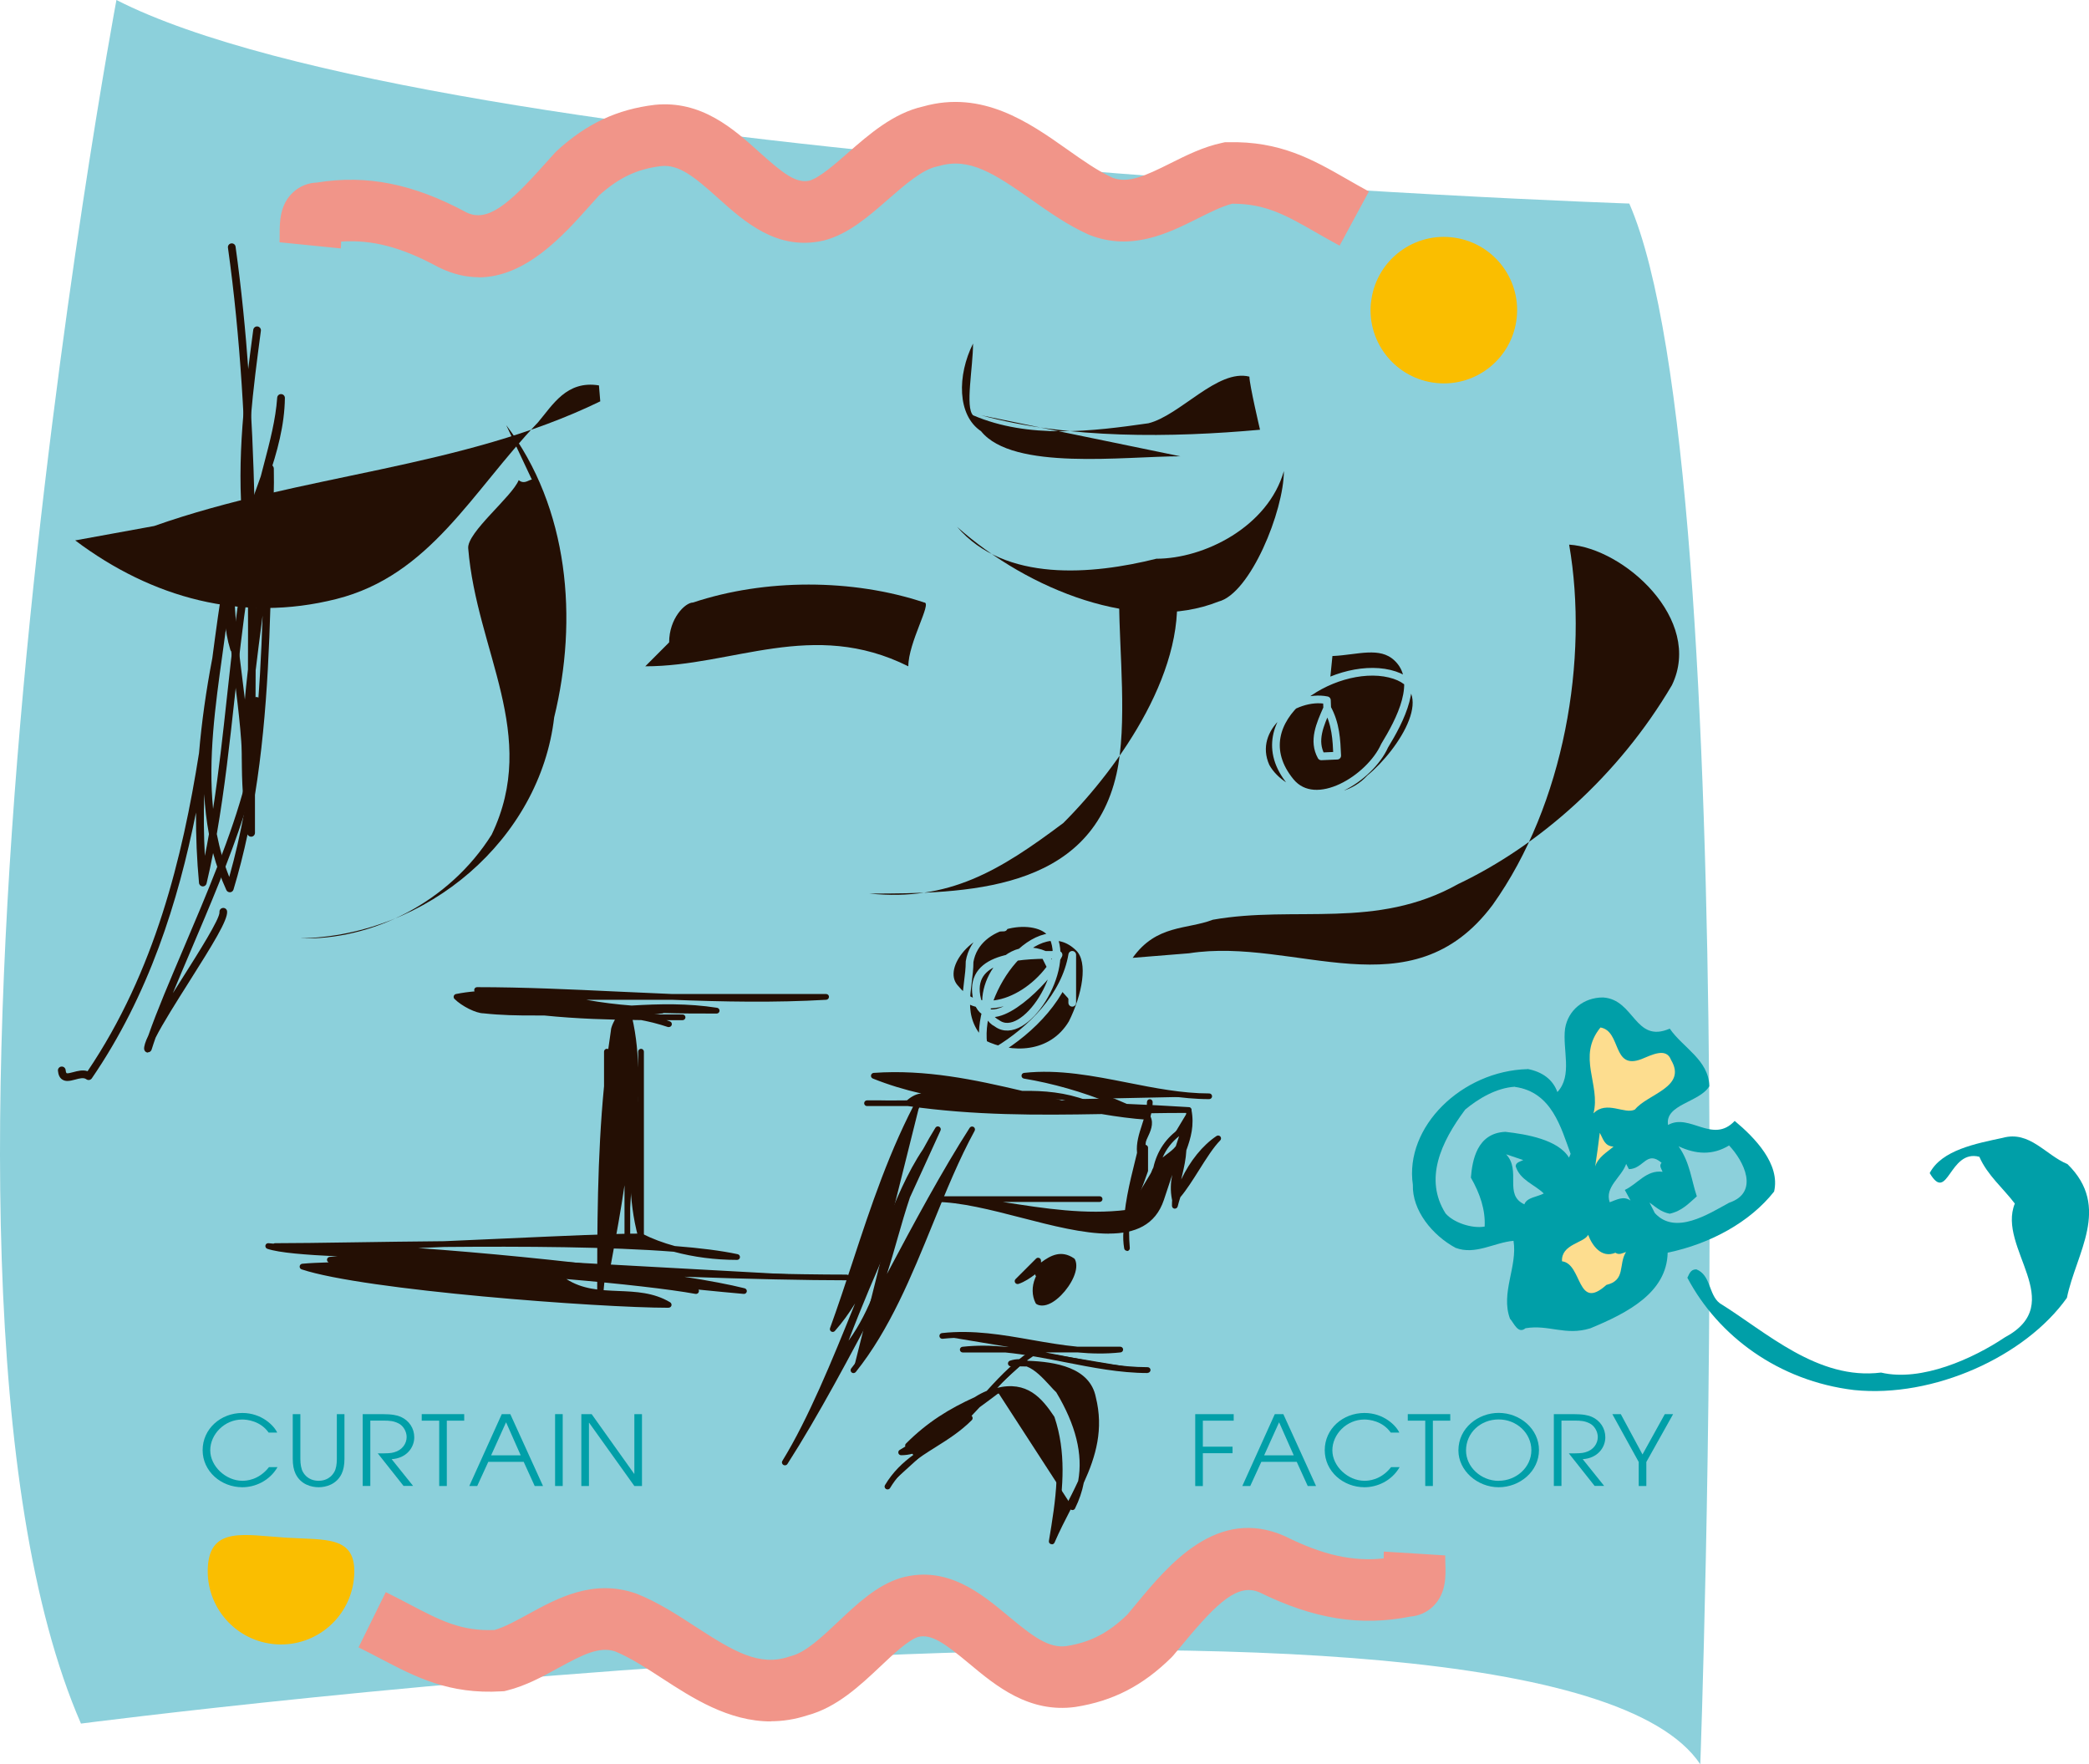 <?xml version="1.0" encoding="UTF-8"?><svg id="b" xmlns="http://www.w3.org/2000/svg" viewBox="0 0 271.45 229.25"><defs><style>.d{fill:#8cd0db;}.e{fill:#fabe00;}.f{fill:#fddd8f;}.g{stroke:#8cd0db;stroke-linecap:round;stroke-linejoin:round;}.g,.h{fill:#240f04;}.i{fill:#009fa8;}.j{fill:#f19589;}</style></defs><g id="c"><path class="d" d="m211.73,26.45S56.6,21.16,15.13,0c0,0-30.72,164-4.61,223.96,0,0,190.46-24.69,210.42,5.29,0,0,6.14-167.53-9.22-202.79Z"/><path class="g" d="m173.19,84.74c3.1-.13,6.17-1.3,8.32.69,3.23,2.97.35,8.28-1.59,11.47-1.89,4.23-8.96,8.67-12.24,4.66-6.56-8.02,5.56-15.78,12.89-14.02,7.33,1.76,1.47,10.3-2.54,13.58-3.96,4.31-11.3,2.55-13.54-1.5-2.29-5.09,3.75-9.49,7.93-8.63l.04,1.03c1.12,2.03,1.21,4.1,1.3,6.17l-2.07.09c-1.12-2.03-.17-4.14.77-6.25"/><path class="g" d="m130.44,120.52c-4.45,0-8.89,5.34-6.23,8,3.56,4.45,10.67.89,13.34-4.45-4.45,0-11.56,0-10.67,5.34.89,5.34,7.12,0,9.78-3.56l-.89-1.78c-6.23-2.67-9.78,7.12-6.23,8.89,3.56,2.67,9.78-7.12,7.12-11.56-1.78-2.67-9.78-1.78-10.67,3.56,0,3.56-1.78,7.12,1.78,10.67,3.56,1.78,8.89,1.78,11.56-2.67,1.78-3.56,2.67-8,.89-9.78-5.34-5.34-13.34,5.34-12.45,12.45l1.78.89c4.45-2.67,8.89-7.12,9.78-12.45v6.23"/><path class="e" d="m178.14,39.34c-.53,5.23,3.29,9.9,8.52,10.43,5.23.53,9.9-3.29,10.43-8.52.53-5.23-3.29-9.9-8.52-10.42-5.23-.53-9.9,3.29-10.42,8.52Z"/><path class="e" d="m46.02,204.75c.33-5.25-3.66-4.62-8.91-4.95-5.25-.33-9.77-1.49-10.1,3.76-.33,5.25,3.66,9.77,8.91,10.1,5.25.33,9.77-3.66,10.1-8.91Z"/><path class="j" d="m62.2,36.02c-1.62,0-3.34-.38-5.14-1.26l-.14-.07c-4.73-2.56-8.53-3.57-12.59-3.3,0,.29-.02.59-.05.89l-7.96-.8c.02-.23.02-.61.02-.99,0-1.66,0-3.93,1.8-5.55.84-.76,1.9-1.18,3.04-1.22,6.51-1.05,12.54.16,19.47,3.9,2.7,1.27,5.42-1.01,10.1-6.26.47-.53.93-1.04,1.38-1.53l.25-.25c3.87-3.53,7.8-5.37,12.71-5.96,6.07-.61,10.24,3.14,13.59,6.16,3.08,2.77,4.75,4.06,6.48,3.7,1.32-.38,3.29-2.1,5.02-3.62,2.77-2.42,5.9-5.15,9.75-6.02,7.73-2.19,13.81,2.09,18.7,5.54,2.07,1.46,4.02,2.84,5.97,3.73,2.03.74,4.18-.24,7.48-1.89,2.1-1.05,4.28-2.14,6.73-2.66l.36-.08h.37c6.82-.17,11.06,2.26,15.53,4.82.89.51,1.81,1.04,2.81,1.58l-3.81,7.04c-1.05-.57-2.04-1.13-2.98-1.67-3.94-2.26-6.59-3.78-10.92-3.78h-.05c-1.36.35-2.87,1.11-4.47,1.91-3.82,1.91-8.58,4.29-14.05,2.16l-.19-.08c-2.68-1.21-5.08-2.9-7.4-4.53-4.89-3.45-8.09-5.5-11.99-4.36l-.3.07c-1.88.4-4.13,2.36-6.3,4.25-2.55,2.23-5.18,4.53-8.33,5.35l-.13.03c-5.99,1.35-10.24-2.47-13.66-5.54-3.05-2.74-5.05-4.38-7.37-4.15-3.11.37-5.48,1.48-8.07,3.8-.38.42-.78.86-1.18,1.31-3.47,3.89-8.34,9.35-14.51,9.35Z"/><path class="j" d="m100.18,223.68c-5.52,0-10.2-3.04-14.14-5.6-2.12-1.38-4.13-2.68-6.11-3.5-2.06-.67-4.17.4-7.41,2.17-2.06,1.13-4.2,2.3-6.63,2.91l-.36.09-.37.02c-6.82.41-11.13-1.85-15.7-4.24-.91-.48-1.85-.97-2.87-1.47l3.54-7.18c1.08.53,2.08,1.06,3.04,1.56,4.04,2.12,6.74,3.54,11.1,3.36,1.35-.4,2.83-1.22,4.39-2.07,3.75-2.05,8.41-4.61,13.96-2.68l.19.07c2.73,1.1,5.19,2.7,7.57,4.25,5.02,3.26,8.29,5.19,12.14,3.9l.3-.09c1.87-.47,4.04-2.51,6.13-4.49,2.46-2.32,5.01-4.72,8.12-5.66l.13-.04c5.93-1.58,10.33,2.08,13.86,5.03,3.15,2.62,5.22,4.19,7.52,3.87,3.1-.49,5.42-1.68,7.92-4.1.37-.44.75-.89,1.13-1.36,4.19-5.07,10.53-12.73,19.33-8.82l.14.07c4.82,2.38,8.65,3.25,12.7,2.82,0-.29,0-.59.02-.89l7.98.5c-.01.23,0,.62.01.99.06,1.66.14,3.93-1.58,5.62-.81.79-1.85,1.25-2.99,1.34-6.47,1.29-12.54.31-19.6-3.16-2.75-1.17-5.38,1.21-9.86,6.63-.45.54-.89,1.08-1.32,1.58l-.24.26c-3.74,3.68-7.59,5.66-12.48,6.43-6.04.83-10.35-2.75-13.81-5.64-3.19-2.66-4.9-3.87-6.62-3.46-1.31.43-3.21,2.22-4.88,3.8-2.67,2.52-5.7,5.37-9.52,6.39-1.65.54-3.24.77-4.76.77Z"/><path class="h" d="m61.97,128.64c15.12,0,30.24,1.78,45.36.89h-48.03c4.45,0,8.89-1.78,13.34,0,7.12,1.78,13.34,1.78,20.46,1.78-11.56-1.78-22.24,2.67-33.8-1.78,8.89-1.78,17.79,2.67,26.68,1.78h-21.35c7.12.89,15.12-.89,22.24,1.78-8-2.67-16.01-.89-24.01-1.78-.89,0-2.67-.89-3.56-1.78,9.78,2.67,19.57,2.67,29.35,2.67"/><path class="h" d="m86.88,133.46s-.08,0-.12-.02c-1.14-.38-2.28-.67-3.43-.89-4.18-.04-8.4-.17-12.63-.6-.38,0-.75,0-1.13,0-2.24.01-4.5-.03-6.75-.28h0c-.95,0-2.8-.91-3.77-1.88,0,0-.02-.02-.02-.02,0,0,0-.01-.01-.02h0c-.04-.05-.07-.12-.07-.19,0-.01,0-.02,0-.03s0-.02,0-.03c0-.08.04-.14.08-.2.02-.02.04-.05.07-.07.05-.04.1-.06.16-.07.8-.16,1.6-.27,2.41-.34-.03-.05-.05-.12-.05-.18,0-.21.17-.37.37-.37,6.06,0,12.21.29,18.16.57,2.37.11,4.77.22,7.18.32h20.02c.2,0,.37.16.37.36,0,.2-.15.37-.35.39-6.67.39-13.41.26-20.05,0h-11.15c2,.36,3.95.6,5.9.75,3.62-.22,7.33-.3,11.11.29.19.03.33.2.32.4-.02.2-.18.35-.37.35-2.39,0-4.66,0-6.9-.07-.05.03-.11.06-.17.06-.77.08-1.54.11-2.3.12.02,0,.03,0,.05,0,1.64.01,3.27.01,4.89.01.21,0,.37.17.37.37s-.17.37-.37.37c-.7,0-1.4,0-2.1,0,.15.05.3.11.46.16.19.07.29.28.22.48-.05.15-.2.25-.35.25Zm-18.51-2.53h6.94c-.57-.1-1.14-.2-1.7-.3-1.47-.26-2.95-.52-4.44-.73h-6.76c1.98.43,3.97.77,5.96,1.03Z"/><path class="h" d="m83.32,136.65v24.01c-2.67-9.78.89-19.57-1.78-29.35,0-.89-1.78,1.78-1.78,2.67-1.78,11.56-1.78,23.12-1.78,34.69.89-10.67,3.56-21.35.89-32.02v28.46c1.78-9.78,3.56-18.68,2.67-28.46v24.9"/><path class="h" d="m77.98,169.04h-.02c-.2,0-.36-.17-.36-.37,0-9.03,0-18.3.89-27.53v-4.49c0-.19.14-.35.33-.37.08,0,.16,0,.22.04.11-.8.22-1.6.34-2.39,0-.54.53-1.47.75-1.85.8-1.32,1.16-1.32,1.3-1.32.17,0,.44.11.47.5.67,2.49.95,4.98,1.03,7.47v-2.08c0-.21.17-.37.37-.37s.37.17.37.37v24.01c0,.19-.14.35-.33.37-.18.03-.36-.09-.41-.27-.68-2.5-.96-5.01-1.04-7.5v8.29c0,.21-.17.37-.37.37s-.37-.17-.37-.37v-7.54c-.46,3.17-1.04,6.34-1.64,9.58l-.29,1.59c-.03.19-.22.32-.4.31-.06,0-.11-.02-.16-.05-.12,1.09-.23,2.18-.32,3.27-.02.19-.18.34-.37.34Zm.51-15.11c-.07,2.58-.11,5.15-.12,7.71.04-.33.08-.66.12-.99v-6.71Zm.75,6.76v.27c.82-4.53,1.56-8.96,1.92-13.45v-10.86c0-.2.16-.37.36-.37.19,0,.37.14.39.34.34,3.73.29,7.35,0,10.93v2c.03-1.2.09-2.4.14-3.58.21-4.67.43-9.49-.78-14.21-.44.55-1.13,1.76-1.13,2.22-.21,1.36-.39,2.73-.56,4.1,1.54,7.57.59,15.21-.33,22.61Zm3.7-18.28c-.03,1.21-.09,2.4-.14,3.59-.16,3.55-.33,7.2.14,10.82v-14.41Zm-3.7-1.24v12.99c.43-4.42.61-8.89.03-13.32-.01.11-.02.22-.03.34Z"/><path class="h" d="m35.75,161.92c12.45,0,47.57-1.26,60.02,1.41-4.45,0-8.89-.89-12.45-2.67-9.78,0-40.45,2.15-48.46,1.26,5.34,1.78,33.34.52,37.78,4.08,4.45,3.56,9.78.89,14.23,3.56-8.89,0-39.56-2.3-47.57-4.97,9.78-.89,41.34,1.41,51.13,3.19-8-2.67-39.56-3.19-47.57-4.08,10.67-.89,43.12,3.19,53.79,4.08-10.67-2.67-44.01-5.86-55.57-5.86,15.12,2.67,53.79,4.08,68.91,4.08"/><path class="h" d="m86.88,169.93c-8.96,0-39.52-2.27-47.69-4.99-.17-.06-.27-.22-.25-.4.02-.18.16-.31.34-.33.96-.09,2.12-.14,3.43-.18-.13-.06-.22-.19-.22-.34,0-.19.15-.35.34-.37.32-.03.66-.05,1.02-.07-4.2-.2-7.55-.46-9.11-.98-.18-.06-.29-.25-.25-.44.04-.19.21-.31.41-.29.2.02.41.04.64.06.06-.04.13-.06.21-.06,2.53,0,6.01-.05,10.04-.11,3.63-.05,7.69-.12,11.91-.15,2.73-.12,5.48-.24,8.16-.36,7.09-.32,13.79-.63,17.46-.63.06,0,.12.01.17.04,1.28.64,2.69,1.17,4.2,1.58,3.23.25,6.02.6,8.17,1.06.19.04.31.22.29.41-.02.19-.18.33-.37.33-2.87,0-5.67-.37-8.22-1.06-8.32-.65-19.54-.71-29.83-.62-1.14.05-2.28.1-3.4.14,8.39.6,18.56,1.59,27.19,2.7,11.25.5,21.92.75,28.49.75.21,0,.37.17.37.37s-.17.37-.37.37c-5.11,0-12.68-.16-21.09-.46,3.16.5,5.86,1,7.84,1.5.19.05.31.23.28.42-.03.19-.21.33-.4.31-1.54-.13-3.55-.33-5.87-.56.05.08.06.18.04.28-.05.19-.24.31-.43.28-3.41-.62-9.69-1.33-16.78-1.93,2.1,1.35,4.37,1.45,6.75,1.55,2.26.09,4.6.19,6.73,1.47.14.09.21.26.17.42-.04.16-.19.28-.36.28Zm-45.28-5.11c9.54,2.21,33.62,4.11,43.52,4.34-1.52-.51-3.13-.58-4.81-.65-2.66-.11-5.41-.23-7.89-2.22-.09-.07-.18-.13-.29-.2-10.98-.9-23.56-1.54-30.53-1.27Zm41.85,1.25c.58.06,1.14.12,1.7.18,1.12.12,2.2.23,3.23.34-2.13-.33-4.46-.66-6.91-.97-1.47-.06-2.95-.13-4.43-.21.18.02.36.04.55.06,2.09.18,4.07.38,5.86.61Zm-14.82-1.87c.32.02.64.04.96.06-.47-.05-.95-.1-1.42-.14.16.03.31.06.46.08Zm-18.24-1.43c1.38.05,2.78.11,4.18.17-2.28-.17-4.42-.3-6.38-.41.71.08,1.45.16,2.2.24Zm23.33-1.45c3.88.07,7.63.19,11.01.39-.52-.21-1.02-.43-1.5-.67-2.25,0-5.62.12-9.52.28Z"/><path class="h" d="m114.43,143.35h-1.78c14.23,0,27.57,0,41.8.89-12.45,0-24.01.89-36.47-.89,0,0,.89-.89,1.78-.89,7.12.89,14.23-1.78,21.35.89-8.89,0-18.68,0-27.57-3.56,12.45-.89,23.12,4.45,35.58,5.34-5.34-2.67-10.67-4.45-16.01-5.34,8-.89,16.01,2.67,24.01,2.67"/><path class="h" d="m149.12,145.5s-.02,0-.03,0c-2.02-.14-4-.41-5.94-.74-8.45.15-16.54.19-25.17-1.04-1.76,0-3.54,0-5.32,0-.21,0-.37-.17-.37-.37s.17-.37.37-.37h1.78c1.17.03,2.28,0,3.41,0,.29-.25,1.05-.86,1.87-.89-2.14-.49-4.25-1.12-6.31-1.95-.16-.07-.26-.23-.23-.41.03-.17.17-.3.34-.32,6.79-.48,13.16.89,19.33,2.34,2.79-.05,5.6.19,8.4,1.24.12.05.21.15.23.27.94.03,1.87.06,2.81.09-3.75-1.51-7.52-2.58-11.24-3.2-.18-.03-.32-.19-.31-.38,0-.19.15-.34.33-.36,4.51-.5,9.06.4,13.46,1.27,3.48.69,7.08,1.4,10.6,1.4.21,0,.37.17.37.37s-.17.37-.37.37c-3.59,0-7.23-.72-10.75-1.41-3.33-.66-6.75-1.33-10.15-1.39,3.39.78,6.8,1.92,10.19,3.42,2.66.11,5.34.25,8.06.42.2.01.36.18.35.39,0,.2-.17.36-.37.36-1.82,0-3.64.02-5.44.05.09.04.18.09.27.13.16.08.24.26.19.44-.04.16-.19.28-.36.28Zm-23.78-1.75c4.76.34,9.44.37,14.19.32-.18-.04-.37-.08-.55-.12-4.55-.12-9.08-.17-13.64-.2Zm-6.18-.77c.76,0,1.51,0,2.27,0-.57-.03-1.14-.08-1.71-.15-.18,0-.37.06-.56.15Zm18.85,0c.15,0,.3,0,.44,0-.55-.12-1.09-.21-1.64-.27.4.09.8.18,1.19.27Zm-8.69-.28c1.73.12,3.46.19,5.16.23-.19-.04-.38-.09-.57-.13-.39-.09-.77-.18-1.16-.27-1.15.02-2.3.09-3.43.18Zm-13.94-2.61c3.06,1.06,6.24,1.73,9.43,2.16,1.17-.05,2.32-.13,3.46-.22.59-.04,1.18-.09,1.78-.13-4.84-1.09-9.6-1.94-14.67-1.81Z"/><path class="h" d="m154.46,144.24c.89,4.45-2.67,7.12-1.78,11.56,1.78-1.78,3.85-6.1,5.63-7.87-2.67,1.78-4.74,5.21-5.63,8.76,0-3.56,1.78-6.23.89-9.78-2.67,1.78-3.56,4.45-3.56,7.12-.89-3.56,3.56-3.56,3.56-6.23-.89,2.67-1.78,5.34-2.67,8-3.09,9.28-19.57,0-29.35,0h21.35-18.68,11.56-10.67c7.12.89,14.23,2.67,21.35,1.78"/><path class="h" d="m144.09,160.3c-3.34,0-7.39-1.04-11.37-2.07-3.91-1.01-7.96-2.05-11.18-2.05-.21,0-.38-.17-.38-.37s.17-.37.38-.37h21.35c.21,0,.37.17.37.37s-.17.37-.37.37h-12.6c.07.01.14.02.21.03,5.22.82,10.62,1.66,15.91,1,.2-.02.39.12.42.33.03.2-.12.39-.33.42-5.06.63-10.18-.08-15.15-.85.52.13,1.04.27,1.56.4,8.06,2.08,15.68,4.04,17.63-1.82l1.76-5.28c-.09.07-.18.14-.28.21-.58.44-1.13.85-1.45,1.39-.13.63-.19,1.31-.19,2.02,0,.19-.14.35-.33.37-.19.02-.36-.1-.41-.28-.26-1.03-.11-1.8.23-2.41.48-2.15,1.66-3.89,3.48-5.11.1-.07.23-.08.34-.04.11.04.2.14.23.26.04.17.08.34.11.51.2-.94.27-1.91.05-3.01-.04-.2.09-.4.29-.44.2-.04.4.09.44.29.41,2.03-.07,3.7-.65,5.29-.06,1.14-.3,2.22-.55,3.28-.04.17-.08.35-.12.52,1.14-2.4,2.77-4.43,4.59-5.65.16-.11.38-.07.5.07.12.15.11.37-.02.5-.86.86-1.83,2.39-2.76,3.87-.8,1.27-1.63,2.58-2.42,3.51-.13.4-.25.8-.35,1.21-.05.18-.23.3-.41.28-.19-.02-.33-.18-.33-.37,0-.26,0-.51.02-.75,0-.02-.01-.04-.02-.06-.23-1.17-.17-2.22.03-3.21l-1.08,3.25c-1.1,3.29-3.76,4.38-7.16,4.38Zm9.15-12.69c-.97.76-1.69,1.7-2.17,2.8.17-.13.33-.26.5-.39.48-.36.92-.69,1.22-1.09l.41-1.25s.02-.05.04-.08Z"/><path class="h" d="m119.77,142.46c-5.34,9.78-8,20.46-11.56,30.24,6.23-7.12,7.41-17.07,12.75-24.18-5.34,8.89-4.74,19.73-11.86,27.74,3.56-9.78,8.3-19.73,12.75-29.52-7.12,11.56-12.75,31.72-19.86,43.29,8-12.45,16.31-30.83,24.31-43.29-5.34,9.78-8.3,22.4-15.42,31.3"/><path class="h" d="m101.98,190.4c-.07,0-.14-.02-.2-.06-.17-.11-.23-.34-.12-.51,3.37-5.48,6.46-13.03,9.45-20.46-.77,1.25-1.63,2.45-2.62,3.57-.12.14-.32.17-.47.08-.16-.09-.22-.28-.16-.45,1.01-2.79,1.98-5.71,2.91-8.54,2.38-7.24,4.85-14.73,8.68-21.75.1-.18.33-.25.51-.15.18.1.25.33.15.51-3.8,6.96-6.25,14.42-8.62,21.63-.7,2.12-1.42,4.3-2.16,6.44,2.49-3.43,4.09-7.39,5.66-11.23,1.41-3.48,2.87-7.07,4.97-10.18.52-.97,1.05-1.89,1.59-2.76.1-.17.32-.23.5-.13.17.09.25.31.16.49-.74,1.62-1.48,3.24-2.22,4.87-.58,1.27-1.16,2.54-1.75,3.82-.59,1.75-1.1,3.53-1.6,5.28-.44,1.55-.89,3.12-1.39,4.67,3.57-6.73,7.21-13.48,10.75-18.99.11-.17.33-.22.51-.12.17.1.23.33.14.5-2.04,3.73-3.69,7.8-5.44,12.1-2.75,6.75-5.59,13.73-10.01,19.25-.13.16-.37.19-.53.06-.16-.13-.19-.37-.06-.53,4.35-5.44,7.17-12.37,9.9-19.07.71-1.75,1.44-3.53,2.19-5.29-2.74,4.77-5.5,10-8.21,15.11-4.01,7.59-8.16,15.43-12.17,21.67-.07.11-.19.17-.32.17Zm6.98-13.79c-.44,1.05-.89,2.1-1.34,3.12.59-1.07,1.18-2.15,1.77-3.24,0,0,0,0-.01.01-.11.12-.27.16-.42.1Zm6.89-15.79c-1.99,4.46-3.9,8.95-5.59,13.39,2.9-4.02,4.22-8.59,5.59-13.39Z"/><path class="h" d="m137.56,163.81c-2.67.89-3.56,3.56-2.67,5.34,1.78.89,5.34-3.56,4.45-5.34-2.67-1.78-4.45,1.78-7.12,2.67.89-.89,1.78-1.78,2.67-2.67v1.78"/><path class="h" d="m135.41,169.64c-.24,0-.47-.05-.68-.16-.07-.04-.13-.09-.17-.17-.48-.96-.5-2.14-.05-3.22.04-.08.07-.17.11-.25-.06-.07-.1-.16-.1-.26h0c-.67.5-1.38.98-2.17,1.25-.16.05-.35-.01-.44-.16-.09-.15-.07-.34.05-.46l2.67-2.67c.11-.11.27-.14.41-.08.14.06.23.2.23.35v.24c1.28-.95,2.63-1.65,4.28-.55.05.04.1.09.13.14.62,1.24-.47,3.33-1.8,4.67-.87.87-1.73,1.33-2.46,1.33Zm-.24-.79c.52.16,1.34-.24,2.17-1.08,1.24-1.24,1.99-2.9,1.7-3.71-.4-.25-.76-.36-1.12-.37.06.2-.04.41-.24.47-1.17.39-2.05,1.18-2.48,2.22-.35.84-.35,1.73-.03,2.47Z"/><path class="h" d="m122.44,173.59c8-.89,15.12,2.67,23.12,1.78h-20.46c8-.89,16.01,2.67,24.01,2.67"/><path class="h" d="m149.12,178.41c-3.59,0-7.23-.72-10.75-1.41-2.54-.5-5.14-1.01-7.73-1.26h-5.54c-.2,0-.36-.16-.37-.35-.01-.2.14-.37.33-.39,1.87-.21,3.75-.17,5.62,0h4.08c-.28-.05-.55-.1-.82-.15-3.69-.65-7.51-1.32-11.46-.89-.21.02-.39-.13-.41-.33-.02-.21.13-.39.33-.41,4.06-.45,7.93.23,11.67.89,1.95.34,3.94.69,5.96.88h5.54c.2,0,.36.16.37.35.01.2-.14.37-.33.39-1.91.21-3.79.17-5.62,0h-4.15c.9.17,1.8.34,2.69.52,3.48.69,7.08,1.4,10.6,1.4.21,0,.37.17.37.37s-.17.37-.37.37Z"/><path class="h" d="m129.55,180.71c3.56-.89,5.34.89,7.12,3.56,1.78,5.34.89,10.67,0,16.01,2.67-6.23,7.12-11.56,5.34-18.68-.89-4.45-7.12-4.45-10.67-4.45,2.67-.89,4.45,1.78,6.23,3.56,2.67,4.45,4.45,9.78,1.78,15.12"/><path class="h" d="m136.67,200.65s-.07,0-.11-.01c-.18-.05-.3-.23-.26-.42.86-5.19,1.76-10.55.03-15.78-1.87-2.79-3.5-4.16-6.68-3.36-.2.05-.4-.07-.45-.27-.05-.2.07-.4.27-.45,3.99-1,5.9,1.29,7.52,3.71.02.03.03.06.04.09,1.51,4.52,1.12,9.07.45,13.52.32-.64.65-1.28.97-1.91.58-1.12,1.14-2.22,1.65-3.33.64-3.48-.31-7.29-2.85-11.53-.24-.22-.54-.54-.83-.87-.94-1.02-1.91-2.06-3.01-2.48-.73-.02-1.43-.02-2.06-.02-.18,0-.34-.13-.37-.31-.03-.18.08-.36.25-.42.86-.29,1.64-.24,2.35.01,3.55.13,8.04.85,8.81,4.72,1.04,4.16.02,7.67-1.56,11.13-.22,1.14-.6,2.25-1.14,3.34-.09.19-.32.26-.5.17-.03-.01-.05-.03-.07-.04-.72,1.39-1.46,2.84-2.09,4.3-.06.14-.2.23-.34.23Zm-1.65-23.01c.7.54,1.33,1.23,1.93,1.88.29.32.58.63.87.92,2.11,3.51,3.18,6.72,3.21,9.71.95-2.64,1.38-5.38.61-8.46-.58-2.9-3.63-3.78-6.62-4.05Z"/><path class="h" d="m134.89,175.37c-6.23,3.56-8.89,10.67-16.01,13.34,3.56-1.78,6.23-7.12,10.67-8-3.56,2.67-7.12,5.34-11.56,7.12,3.56-3.56,7.12-5.34,11.56-7.12-4.45,2.67-8,5.34-12.45,8,3.56,0,5.34-3.56,8.89-4.45-3.56,3.56-8,4.45-10.67,8.89"/><path class="h" d="m115.32,193.53c-.07,0-.13-.02-.19-.05-.18-.11-.24-.34-.13-.51,1.03-1.72,2.3-2.91,3.69-3.93-.06-.03-.11-.08-.14-.14-.45.12-.94.19-1.45.19-.17,0-.32-.11-.36-.27-.04-.16.02-.33.17-.42.25-.15.49-.29.73-.44-.05-.13-.02-.29.09-.39,2.78-2.78,5.59-4.51,8.94-6.03.49-.32,1.01-.59,1.55-.81,1.9-2.09,3.9-4.19,6.49-5.67.18-.1.41-.04.51.14.1.18.04.41-.14.51-2.13,1.22-3.87,2.9-5.49,4.64,0,0,.02,0,.02,0t0,0h0s.07.02.11.03h0s0,0,0,0h0c.06.03.12.07.15.13,0,.02.02.03.03.05h0c.04.09.04.19.02.27h0s0,0,0,0h0s0,0,0,0h0s0,0,0,0h0s0,0,0,0h0s0,0,0,0h0s0,0,0,0h0s0,0,0,0h0s0,0,0,0h0s0,0,0,0h0c-.02.07-.07.13-.13.17-.82.62-1.65,1.24-2.49,1.85-.35.38-.69.75-1.05,1.12.03.03.07.06.09.11.08.15.06.33-.06.45-1.48,1.48-3.11,2.51-4.69,3.5-2.26,1.42-4.4,2.77-5.93,5.32-.07.12-.19.18-.32.18Zm4.68-6.18c-.27.17-.55.35-.83.53.48-.21.94-.49,1.38-.8-.19.09-.37.18-.56.27Zm4.07-3.69c-1.39.78-2.68,1.66-3.95,2.71,1.02-.66,2.02-1.33,2.99-1.98.21-.14.42-.28.64-.42.1-.1.21-.21.32-.31Z"/><path class="h" d="m148.82,149.11v2.97c-1.19,3.56-2.96,6.52-2.37,10.08-.59-5.93,1.78-11.27,2.67-17.03.89,1.61-1.48,3.39-.89,5.17-.59-2.37,1.19-4.74,1.19-7.12"/><path class="h" d="m146.45,162.53c-.18,0-.34-.13-.37-.31-.13-.76-.15-1.49-.1-2.2.04-3.2.79-6.26,1.53-9.24.08-.33.16-.65.24-.98-.13-1.25.26-2.48.65-3.67.33-1.02.64-1.98.64-2.93,0-.21.17-.37.37-.37s.37.17.37.37c0,.63-.12,1.26-.28,1.88.46.96,0,1.92-.43,2.84-.07.16-.14.31-.21.46-.03.13-.06.25-.09.38.22-.02.41.15.41.37v2.97s0,.08-.02.12c-.29.86-.61,1.69-.92,2.5-.71,1.83-1.4,3.59-1.52,5.44,0,.66.03,1.32.09,1.99.02.2-.12.38-.32.41-.02,0-.03,0-.05,0Zm1.87-11.87c-.02.1-.05.19-.07.29-.35,1.41-.69,2.79-.96,4.17.09-.23.18-.47.27-.7.3-.78.61-1.58.89-2.4v-1.41s-.07.04-.11.05c0,0-.01,0-.02,0Z"/><path class="h" d="m127.48,53.96c11.39,3.11,24.86,2.91,36.25,1.88,0,0-1.38-5.87-1.38-6.9-4.14-1.04-8.98,5.03-13.12,6.06-7.25,1.04-15.54,2.07-22.79-1.04-1.04-1.04,0-6.21,0-9.32-2.07,4.14-2.07,9.32,1.04,11.39,4.14,5.18,18.64,3.26,25.89,3.26"/><path class="h" d="m124.37,68.46c6.21,7.25,17.61,6.21,25.89,4.14,6.21,0,14.5-4.14,16.57-11.39,0,5.18-4.36,15.92-8.5,16.96-10.36,4.14-24.64-1.42-33.96-9.71Z"/><path class="h" d="m145.43,78.28c0,6.21,1.09,15.9-.35,22.29-3.45,15.34-19.68,15.54-32.11,15.54,10.36,1.04,16.92-2.96,25.2-9.17,7.25-7.25,16.57-20.37,14.5-31.76"/><path class="h" d="m147.18,124.46c3.1-4.35,7.03-3.65,10.42-4.95,10.71-1.9,21.21,1.35,31.88-4.64,10.42-4.95,20.81-14,27.78-25.85,4.11-8.54-6.29-17.8-13.36-18.25,2.57,14.83-.63,33.75-9.94,46.81-10.61,14.2-25.61,4.13-39.46,6.29"/><path class="h" d="m20.03,68.35c19.21-6.78,39.96-7.44,57.97-16.2l-.17-2.07c-4.22-.69-6.03,2.58-7.93,4.81-8.62,9.03-13.98,19.87-26.21,22.95-12.23,3.08-23.94-.12-33.92-7.62"/><path class="h" d="m69.55,63.25c-.17-2.07-1.03.08-2.15-.86-.86,2.15-6.73,6.79-6.56,8.86,1.1,13.43,9.27,24.21,3.05,37.2-5.52,8.78-15.52,13.76-24.9,13.48,16.62-.32,31.19-12.96,33.02-28.71,3.12-12.74,1.93-27.21-6.23-37.98"/><path class="h" d="m83.85,86.58c11.39,0,21.75-6.21,34.18,0,0-3.11,3.11-8.29,2.07-8.29-9.32-3.11-20.71-3.11-30.04,0-1.04,0-3.11,2.07-3.11,5.18"/><path class="h" d="m8.77,140.46c-.25,0-.48-.05-.7-.2-.32-.22-.49-.59-.54-1.13-.03-.27.18-.52.45-.54.28-.03.52.18.55.45.02.27.09.38.12.4.11.08.57-.05.88-.13.56-.15,1.23-.33,1.85-.12,8.77-12.99,12.34-27.84,14.48-41.33.34-4.01.92-8.12,1.73-12.35.48-3.66.95-7.12,1.49-10.28.05-.26.29-.45.56-.41.17.02.32.13.39.28.63-2.33,1.33-4.7,2.1-7.1-.23-12.06-.87-24.11-2.51-35.81-.04-.27.15-.53.43-.56.27-.04.53.15.56.43,1.51,10.83,2.18,21.95,2.46,33.1.5-1.47,1.02-2.95,1.56-4.45.02-.04.04-.09.06-.12.04-.06.09-.1.15-.14h0s0,0,0,0c0,0,0,0,0,0h0c.05-.03.11-.05.17-.06,0,0,0,0,0,0,0,0,0,0,0,0s0,0,0,0c0,0,0,0,0,0h0s.1,0,.15,0c.05,0,.1.02.14.04,0,0,0,0,0,0h0c.07.03.12.08.17.14h0s0,0,0,0c0,0,0,0,0,0h0s.06.09.08.15c.02.05.03.1.03.15.05,2.42-.03,4.85-.19,7.25-.02.77-.03,1.55-.05,2.32-.23,10.89-.46,22.04-2.21,32.84,0,1.65,0,3.3,0,4.94,0,.26-.2.48-.46.5-.21.02-.42-.11-.5-.3-.51,2.41-1.12,4.81-1.83,7.17-.06.2-.24.34-.44.35-.21.01-.4-.1-.49-.29-.72-1.58-1.28-3.17-1.72-4.8-.26,1.33-.54,2.65-.85,3.95-.06.24-.28.4-.52.38-.24-.02-.44-.21-.46-.45-.28-2.99-.41-6.04-.39-9.15-2.32,11.57-6.11,23.69-13.54,34.54-.08.11-.2.19-.33.21-.14.02-.27-.01-.38-.09-.35-.26-.91-.11-1.45.04-.34.09-.69.18-1.01.18Zm19.4-32.09c.37,1.89.89,3.76,1.62,5.58.79-2.81,1.44-5.66,1.97-8.54-.67-6.19-.24-12.36.46-18.43.01-3.45.02-6.91,0-10.37-.7,4.69-1.22,9.41-1.73,14.06-.64,5.85-1.3,11.85-2.32,17.7Zm-1.63-5.19c-.09,2.72-.06,5.4.08,8.03.19-.94.37-1.88.53-2.83-.32-1.72-.52-3.46-.61-5.2Zm2.75-20.99c-.13.96-.26,1.91-.39,2.86-.93,6.67-1.87,13.49-1.21,20.06.74-4.83,1.28-9.74,1.8-14.54.68-6.22,1.37-12.58,2.51-18.83-1.06,3.57-1.97,7.06-2.72,10.46Zm3.93,4.85c0,2.28-.02,4.56-.03,6.83,0,.44,0,.88,0,1.32.5-5.04.77-10.12.93-15.19-.04.29-.07.57-.11.86-.27,2.05-.54,4.11-.78,6.18Zm-.05-16.05c.04,2.69.06,5.37.06,8.05.47-3.61.92-7.28,1.17-10.98.02-1.02.04-2.04.07-3.05-.49,1.98-.92,3.97-1.3,5.98Z"/><path class="h" d="m19.23,136.77s-.04,0-.05,0c-.24-.02-.42-.21-.45-.45-.03-.37.16-.97.55-1.78,1.12-3.21,2.8-7.14,4.56-11.28,2.92-6.86,6.29-14.76,8.04-21.54,0,0-.02,0-.03,0-.21-.06-.36-.26-.36-.49.09-4.27-.48-8.78-1.02-13.14-.14-1.14-.29-2.29-.42-3.45-.06-.06-.1-.13-.12-.21-.79-2.57-.87-5.14-.55-7.7-.04-2.09.05-4.2.36-6.55.04-.27.29-.47.56-.43.27.04.47.29.43.56-.04.29-.07.58-.1.87.28-.93.6-1.86.92-2.79-.85-8.85.27-17.31,1.36-25.54.04-.27.29-.47.56-.43.27.04.47.29.43.56-.99,7.49-2.01,15.16-1.53,23.12.08-.21.16-.42.23-.64.43-1.18.87-2.38,1.29-3.58.13-.49.25-.97.38-1.46.8-3.03,1.55-5.9,1.75-8.74.02-.27.23-.48.52-.47.27.01.48.23.48.5-.04,3.52-.99,7.02-2.17,10.45-.99,3.82-1.85,7.76-1.47,11.84.02.27-.16.5-.43.54-.26.04-.51-.14-.56-.4-.23-1.16-.42-2.31-.58-3.46-.61,1.9-1.12,3.78-1.39,5.65.07,3.86.56,7.77,1.04,11.6.22,1.76.44,3.54.62,5.32.09-.83.32-1.66.83-2.45.11-.17.31-.26.51-.22s.36.19.4.39c1.54,7.74-4.1,20.98-9.07,32.65-.8,1.87-1.57,3.69-2.29,5.43.39-.62.8-1.27,1.24-1.96,2.07-3.27,4.9-7.74,4.82-8.57-.03-.28.18-.52.45-.54.28-.03.52.18.54.45.1,1.11-1.82,4.22-4.97,9.2-1.51,2.39-3.43,5.42-4.32,7.2-.19.54-.37,1.07-.52,1.56-.07.21-.26.35-.48.35Zm13.85-43.33c-.04.43-.04.87-.02,1.33.02-.46.03-.9.02-1.33Z"/><path class="i" d="m155.31,183.75h5v.85h-4.01v3.38h3.86v.85h-3.86v4.27h-.99v-9.34Z"/><path class="i" d="m165.65,183.75h1.11l4.25,9.34h-1.08l-1.43-3.14h-4.6l-1.44,3.14h-1.03l4.22-9.34Zm-1.38,5.35h3.84l-1.9-4.29-1.94,4.29Z"/><path class="i" d="m181.87,190.64c-1.06,1.83-2.97,2.61-4.56,2.61-2.77,0-5.17-2.06-5.17-4.82s2.34-4.83,5.16-4.83c2.54,0,4.14,1.68,4.53,2.55h-1.11c-1.08-1.53-2.83-1.7-3.43-1.7-2.31,0-4.16,1.92-4.16,4s2.03,3.96,4.17,3.96c.49,0,2.11-.06,3.46-1.77h1.11Z"/><path class="i" d="m185.2,184.6h-2.27v-.85h5.52v.85h-2.26v8.49h-.99v-8.49Z"/><path class="i" d="m194.74,183.59c2.78,0,5.24,2.08,5.24,4.83s-2.47,4.83-5.24,4.83-5.23-2.16-5.23-4.78c0-2.94,2.59-4.88,5.23-4.88Zm0,8.82c2.29,0,4.25-1.75,4.25-3.97s-1.91-4-4.25-4-4.24,1.72-4.24,4.04c0,2.13,1.94,3.94,4.24,3.94Z"/><path class="i" d="m201.9,183.75h2.51c1.32,0,1.98.15,2.43.35,1.11.49,1.76,1.51,1.76,2.66,0,1.35-1.03,2.73-2.94,2.84l2.79,3.48h-1.24l-3.35-4.23c1.26,0,1.68-.01,2.13-.14,1.08-.29,1.63-1.15,1.63-1.98,0-.73-.44-1.49-1.08-1.79-.59-.29-1.1-.35-1.92-.35h-1.72v8.49h-.99v-9.34Z"/><path class="i" d="m212.94,189.97l-3.43-6.22h1.1l2.82,5.24,2.9-5.24h1.08l-3.48,6.22v3.12h-.99v-3.12Z"/><path class="i" d="m36.06,190.64c-1.06,1.83-2.97,2.61-4.56,2.61-2.77,0-5.17-2.06-5.17-4.82s2.34-4.83,5.16-4.83c2.54,0,4.14,1.68,4.53,2.55h-1.11c-1.08-1.53-2.83-1.7-3.43-1.7-2.31,0-4.16,1.92-4.16,4s2.03,3.96,4.17,3.96c.49,0,2.11-.06,3.46-1.77h1.11Z"/><path class="i" d="m39.03,183.75v5.82c0,.68.11,1.3.33,1.69.6,1.05,1.58,1.15,2.04,1.15s1.44-.1,2.04-1.15c.23-.39.33-1.01.33-1.69v-5.82h.99v5.82c0,.78-.13,1.45-.37,1.94-.68,1.4-2.07,1.74-2.99,1.74s-2.31-.34-2.99-1.74c-.24-.49-.37-1.16-.37-1.94v-5.82h.99Z"/><path class="i" d="m47.13,183.75h2.51c1.32,0,1.98.15,2.43.35,1.11.49,1.76,1.51,1.76,2.66,0,1.35-1.03,2.73-2.94,2.84l2.79,3.48h-1.24l-3.35-4.23c1.26,0,1.68-.01,2.12-.14,1.08-.29,1.63-1.15,1.63-1.98,0-.73-.44-1.49-1.08-1.79-.59-.29-1.1-.35-1.92-.35h-1.72v8.49h-.99v-9.34Z"/><path class="i" d="m57.07,184.6h-2.27v-.85h5.52v.85h-2.26v8.49h-.99v-8.49Z"/><path class="i" d="m65.2,183.75h1.11l4.25,9.34h-1.08l-1.43-3.14h-4.6l-1.44,3.14h-1.03l4.22-9.34Zm-1.38,5.35h3.84l-1.9-4.29-1.94,4.29Z"/><path class="i" d="m72.13,183.75h.99v9.34h-.99v-9.34Z"/><path class="i" d="m75.54,183.75h1.34l5.52,7.75h.03v-7.75h.99v9.34h-.99l-5.87-8.21h-.03v8.21h-.99v-9.34Z"/><path class="i" d="m220.41,164.93c1.92.73,1.59,3.29,3.06,4.41,6.05,3.75,12.73,10.04,20.96,9.01,5.24,1.24,12.01-1.84,16.06-4.56,8.37-4.46-1.02-11.64,1.32-17.4-1.54-2.03-3.56-3.68-4.61-6.08-3.94-1.02-4.07,6.15-6.45,2.12,1.56-3.01,6.05-3.84,9.49-4.58,3.5-.97,5.59,2.26,8.41,3.41,5.74,5.6,1.09,11.62-.07,17.38-5.42,7.63-17.34,13.04-27.66,11.98-9.85-1.18-17.68-7.06-21.66-14.59.25-.47.39-1.09,1.15-1.09Z"/><path class="i" d="m198.49,138.9c1.95.37,3.3,1.39,3.88,3,2.01-2.15.64-5.49,1-8.25.38-2.36,2.38-4.05,4.93-4.04,4.11.25,4.12,6.02,8.67,4.05,1.73,2.5,5.08,4.08,5.14,7.49-1.29,2.11-5.8,2.34-5.36,5.03,2.8-1.6,5.81,2.52,8.66-.53,2.63,2.19,5.95,5.62,5.12,9.18-3.1,3.93-8.22,6.78-13.83,7.94-.11,5.16-5.15,7.81-10.05,9.83-3.24,1-5.4-.52-8.42-.01-.98.8-1.5-.67-2.02-1.24-1.24-3.35,1-6.78.46-10.12-2.52.22-4.96,1.89-7.54.91-3-1.63-5.64-4.84-5.54-8.19-1.1-7.54,6.37-14.8,14.9-15.03Z"/><path class="d" d="m196.85,141.23c4.82.66,6,5.35,7.24,8.7l-.21.49c-1.42-2.34-5.52-3.04-8.27-3.35-3.71.16-4.3,3.75-4.48,5.95,1.2,2.1,1.9,4.2,1.79,6.36-1.66.29-4.06-.52-5.08-1.71-2.81-4.45-.62-9.24,2.55-13.49,1.69-1.41,4.03-2.82,6.45-2.97Z"/><path class="d" d="m197.93,150.74c-.41.2-.96.3-.98.8.56,1.82,2.44,2.35,3.65,3.54-.83.45-2.2.5-2.52,1.41-2.72-1.25-.36-4.36-2.37-6.5l2.23.75Z"/><path class="f" d="m207.97,133.51c2.74.47,1.49,5.58,5.32,4.11,1.31-.52,3.23-1.57,3.85.11,2.12,3.54-3.04,4.4-4.69,6.44-1.32.69-3.68-1.24-5.39.5.97-3.74-2.2-7.35.91-11.16Z"/><path class="f" d="m206.37,160.46c.54,1.42,1.74,3.07,3.54,2.32.49.34.94.04,1.38-.1-1.02,1.63.01,3.67-2.55,4.28-3.87,3.5-3.1-2.74-5.77-3.07-.12-2.24,2.87-2.37,3.39-3.43Z"/><path class="f" d="m207.88,147.2c.44.77.6,1.73,1.79,1.79-.91.77-1.99,1.36-2.39,2.58.22-1.4.42-2.91.6-4.37Z"/><path class="d" d="m211.66,151.92c1.93-.03,2.29-2.5,4.25-.83-.36.39-.02.78.13,1.17-2.12-.26-3.23,1.57-4.91,2.36l.75,1.38c-.93-.65-1.81-.1-2.71.22-.68-1.98,1.51-3.22,2.14-4.98l.35.68Z"/><path class="d" d="m216.96,157.71c1.62-.36,2.5-1.36,3.53-2.26-.73-2.17-.87-4.36-2.37-6.5,2.24,1.04,4.4,1.2,6.56-.11,1.89,1.99,4.02,6.1-.01,7.45-2.68,1.47-7,4.25-9.64,1.33l-.69-1.36c.79.55,1.45,1.22,2.63,1.45Z"/></g></svg>